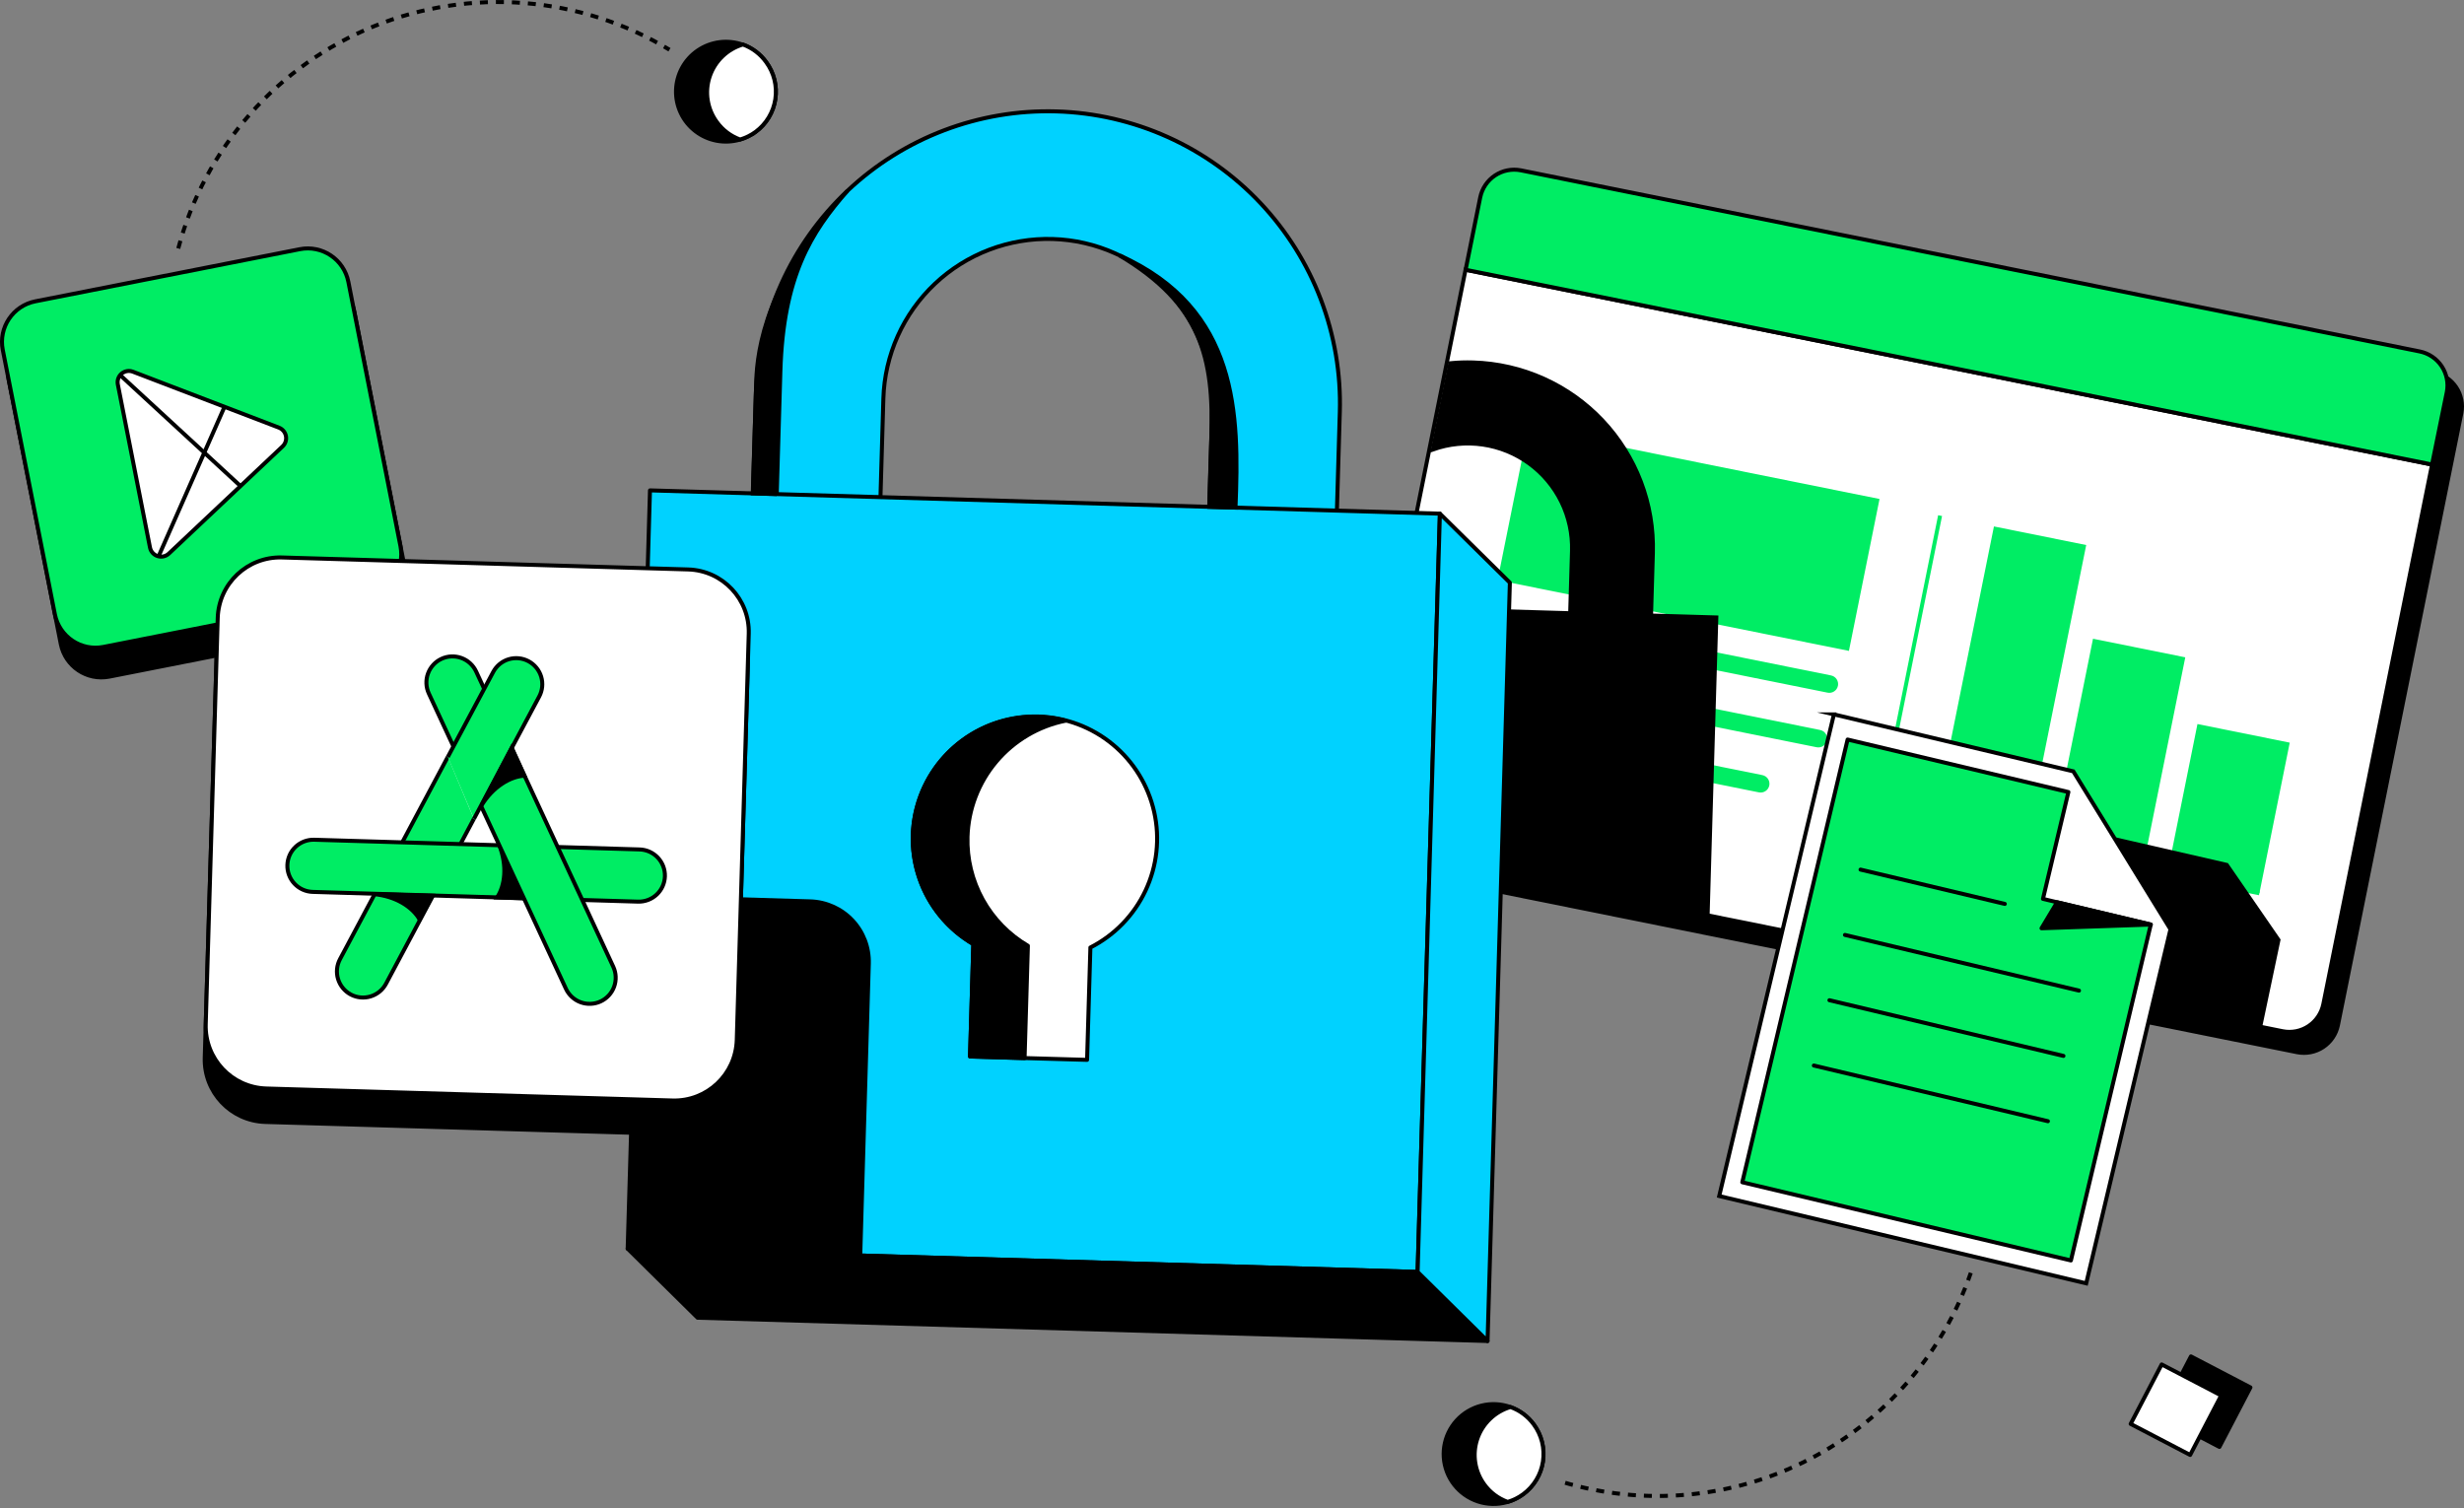 <?xml version="1.0" encoding="utf-8"?>
<svg xmlns="http://www.w3.org/2000/svg" width="616" height="377" viewBox="0 0 616 377" fill="none">
<rect x="0" y="0" width="616" height="377" fill="#808080" stroke="none"/>
<g clip-path="url(#clip0_4697_40357)">
<path d="M547.736 339.095L539.98 353.967L554.853 361.722L562.608 346.85L547.736 339.095Z" fill="black" stroke="black" stroke-linecap="round" stroke-linejoin="round"/>
<path d="M540.421 341.1L532.666 355.973L547.538 363.728L555.293 348.856L540.421 341.1Z" fill="white" stroke="black" stroke-linecap="round" stroke-linejoin="round"/>
<path d="M492.7 318.204C485.708 338.459 471.136 355.216 452.047 364.951C432.958 374.687 410.838 376.643 390.336 370.409" stroke="black" stroke-miterlimit="10" stroke-dasharray="2 2"/>
<path d="M608.592 93.129L383.877 47.852C381.636 47.41 379.312 47.872 377.41 49.136C375.508 50.4 374.183 52.364 373.723 54.601L342.833 207.623C342.394 209.863 342.857 212.186 344.12 214.087C345.384 215.988 347.347 217.314 349.582 217.776L574.327 263.053C576.568 263.492 578.891 263.029 580.792 261.766C582.693 260.502 584.019 258.539 584.481 256.304L615.341 103.282C615.777 101.042 615.314 98.721 614.05 96.82C612.787 94.92 610.826 93.593 608.592 93.129Z" fill="black" stroke="black" stroke-linejoin="round"/>
<path d="M366.385 67.44L339.21 202.361C338.77 204.599 339.23 206.919 340.489 208.82C341.749 210.72 343.707 212.048 345.939 212.515L570.674 257.801C572.914 258.243 575.239 257.782 577.14 256.518C579.042 255.254 580.367 253.289 580.827 251.052L608.013 116.151L366.385 67.44Z" fill="white" stroke="black" stroke-miterlimit="10"/>
<path d="M611.707 98.021C612.146 95.781 611.684 93.458 610.42 91.556C609.156 89.655 607.194 88.33 604.958 87.867L380.213 42.581C377.973 42.142 375.65 42.604 373.749 43.868C371.847 45.132 370.522 47.094 370.059 49.33L366.405 67.441L608.013 116.131L611.707 98.021Z" fill="#00ED64" stroke="black" stroke-linejoin="round"/>
<path d="M382.052 107.051L374.402 145.025L462.232 162.719L469.882 124.744L382.052 107.051Z" fill="#00ED64"/>
<path d="M485.023 128.901L469.857 204.169L564.833 223.308" stroke="#00ED64" stroke-miterlimit="10"/>
<path d="M498.484 131.608L483.32 206.881L506.389 211.529L521.553 136.255L498.484 131.608Z" fill="#00ED64"/>
<path d="M523.252 159.682L512.56 212.757L535.628 217.405L546.32 164.329L523.252 159.682Z" fill="#00ED64"/>
<path d="M549.365 181.009L541.784 218.641L564.853 223.288L572.434 185.656L549.365 181.009Z" fill="#00ED64"/>
<path d="M372.455 165.851L411.492 173.718C411.775 173.775 412.045 173.888 412.285 174.049C412.524 174.211 412.73 174.418 412.89 174.659C413.049 174.9 413.159 175.171 413.214 175.455C413.269 175.738 413.267 176.03 413.209 176.314C413.093 176.884 412.756 177.385 412.271 177.707C411.787 178.029 411.194 178.146 410.623 178.031L371.587 170.164C371.022 170.041 370.528 169.701 370.212 169.217C369.896 168.733 369.784 168.144 369.899 167.578C370.013 167.012 370.345 166.513 370.823 166.19C371.301 165.867 371.888 165.745 372.455 165.851Z" fill="#00ED64"/>
<path d="M419.499 175.335L455.031 182.494C455.602 182.609 456.104 182.946 456.428 183.431C456.751 183.915 456.87 184.508 456.759 185.079C456.643 185.652 456.305 186.156 455.818 186.48C455.331 186.804 454.736 186.921 454.163 186.807L418.63 179.648C418.057 179.533 417.554 179.194 417.23 178.708C416.906 178.221 416.789 177.626 416.903 177.052C417.021 176.481 417.36 175.98 417.847 175.658C418.333 175.336 418.927 175.22 419.499 175.335Z" fill="#00ED64"/>
<path d="M375.201 152.213L401.079 157.434C401.362 157.49 401.632 157.602 401.872 157.762C402.112 157.923 402.318 158.129 402.479 158.369C402.639 158.609 402.751 158.879 402.807 159.162C402.863 159.445 402.863 159.737 402.806 160.02C402.749 160.304 402.636 160.573 402.475 160.813C402.313 161.053 402.106 161.258 401.865 161.418C401.624 161.577 401.353 161.688 401.069 161.743C400.785 161.797 400.493 161.796 400.21 161.737L374.332 156.526C373.761 156.41 373.259 156.073 372.936 155.589C372.612 155.104 372.493 154.512 372.605 153.94C372.721 153.367 373.059 152.863 373.546 152.539C374.032 152.216 374.628 152.098 375.201 152.213Z" fill="#00ED64"/>
<path d="M409.455 159.122L457.757 168.856C458.04 168.912 458.31 169.023 458.55 169.184C458.79 169.344 458.996 169.55 459.157 169.791C459.317 170.031 459.429 170.3 459.485 170.584C459.541 170.867 459.541 171.159 459.484 171.442C459.427 171.725 459.314 171.995 459.153 172.234C458.991 172.474 458.784 172.68 458.543 172.839C458.302 172.999 458.031 173.109 457.747 173.164C457.463 173.219 457.171 173.217 456.888 173.159L408.577 163.425C408.293 163.369 408.024 163.257 407.784 163.097C407.543 162.937 407.337 162.73 407.177 162.49C407.016 162.25 406.905 161.98 406.849 161.697C406.792 161.414 406.793 161.122 406.849 160.839C406.906 160.554 407.019 160.284 407.182 160.044C407.344 159.803 407.552 159.597 407.794 159.437C408.037 159.277 408.308 159.167 408.593 159.113C408.878 159.059 409.171 159.062 409.455 159.122Z" fill="#00ED64"/>
<path d="M369.71 179.488L440.595 193.775C441.168 193.891 441.672 194.229 441.995 194.716C442.319 195.203 442.437 195.798 442.322 196.371C442.204 196.942 441.865 197.444 441.378 197.765C440.892 198.087 440.298 198.203 439.726 198.088L368.841 183.801C368.557 183.745 368.286 183.634 368.045 183.473C367.804 183.312 367.598 183.104 367.437 182.863C367.277 182.622 367.165 182.351 367.11 182.067C367.054 181.782 367.056 181.49 367.114 181.206C367.171 180.922 367.284 180.653 367.445 180.413C367.607 180.173 367.814 179.967 368.055 179.808C368.296 179.648 368.567 179.538 368.851 179.483C369.135 179.428 369.427 179.43 369.71 179.488Z" fill="#00ED64"/>
<path d="M412.76 153.89L413.219 138.255C413.399 132.177 412.379 126.122 410.218 120.438C408.057 114.754 404.798 109.551 400.626 105.126C396.454 100.702 391.451 97.143 385.903 94.653C380.355 92.162 374.371 90.79 368.292 90.613C366.383 90.551 364.472 90.614 362.571 90.802L358.238 112.367C362.231 110.95 366.509 110.528 370.702 111.137C374.895 111.746 378.876 113.368 382.3 115.863C385.725 118.358 388.489 121.651 390.354 125.455C392.219 129.259 393.128 133.461 393.002 137.696L392.543 153.301L350.231 152.053L340.028 202.761C339.586 205.001 340.047 207.325 341.312 209.227C342.576 211.129 344.54 212.454 346.777 212.914L426.897 229.058L429.083 154.359L412.77 153.88L412.76 153.89Z" fill="black" stroke="black" stroke-miterlimit="10"/>
<path d="M334.956 102.993C335.238 93.406 333.628 83.858 330.219 74.893C326.81 65.929 321.669 57.723 315.089 50.746C301.8 36.654 283.458 28.418 264.097 27.85C244.735 27.282 225.941 34.428 211.849 47.717C197.757 61.006 189.521 79.349 188.953 98.71L186.547 180.577C186.428 184.67 193.456 188.204 202.262 188.454C211.068 188.704 218.306 185.609 218.436 181.515L220.842 99.648C221.162 88.746 225.8 78.417 233.736 70.934C237.666 67.229 242.286 64.334 247.335 62.415C252.383 60.496 257.76 59.589 263.158 59.748C268.556 59.907 273.871 61.127 278.798 63.34C283.724 65.552 288.167 68.713 291.872 72.643C295.577 76.572 298.472 81.193 300.391 86.241C302.311 91.289 303.217 96.666 303.058 102.064L300.652 183.931C300.532 188.025 307.571 191.559 316.377 191.809C325.182 192.058 332.421 188.963 332.54 184.82L334.956 102.953V102.993Z" fill="#00D2FF" stroke="black" stroke-miterlimit="10"/>
<path d="M44.568 62.109C47.854 49.681 53.99 38.188 62.491 28.544C70.991 18.899 81.621 11.368 93.539 6.546C105.457 1.725 118.333 -0.253 131.149 0.768C143.964 1.789 156.365 5.782 167.369 12.43" stroke="black" stroke-miterlimit="10" stroke-dasharray="2 2"/>
<path d="M188.903 32.966C187.731 33.823 186.421 34.471 185.029 34.883C183.138 35.444 181.14 35.549 179.2 35.189C177.261 34.829 175.434 34.014 173.87 32.811C172.306 31.608 171.05 30.052 170.204 28.269C169.358 26.486 168.947 24.529 169.004 22.557C169.062 20.584 169.586 18.654 170.534 16.924C171.482 15.193 172.826 13.712 174.457 12.602C176.088 11.492 177.959 10.784 179.917 10.538C181.874 10.291 183.863 10.511 185.718 11.182C188.054 12.005 190.085 13.52 191.539 15.525C192.513 16.843 193.218 18.341 193.612 19.932C194.007 21.523 194.084 23.176 193.84 24.797C193.595 26.418 193.033 27.975 192.186 29.378C191.339 30.782 190.223 32.004 188.903 32.976V32.966Z" fill="black" stroke="black" stroke-miterlimit="10"/>
<path d="M188.903 32.967C187.732 33.823 186.421 34.471 185.03 34.883C182.69 34.046 180.661 32.517 179.209 30.501C178.021 28.885 177.239 27.007 176.929 25.026C176.62 23.044 176.792 21.018 177.432 19.117C178.071 17.216 179.159 15.497 180.603 14.106C182.047 12.714 183.805 11.691 185.728 11.122C188.065 11.97 190.09 13.505 191.539 15.525C193.501 18.188 194.325 21.521 193.831 24.791C193.337 28.062 191.564 31.002 188.903 32.967Z" fill="white" stroke="black" stroke-miterlimit="10"/>
<path d="M380.802 373.544C378.815 375.01 376.439 375.854 373.973 375.97C371.507 376.085 369.062 375.467 366.947 374.192C364.833 372.918 363.144 371.045 362.094 368.81C361.044 366.576 360.681 364.08 361.05 361.639C361.419 359.198 362.503 356.921 364.166 355.096C365.83 353.272 367.997 351.982 370.393 351.389C372.79 350.796 375.308 350.928 377.63 351.767C379.952 352.606 381.973 354.114 383.437 356.102C384.412 357.419 385.118 358.916 385.513 360.506C385.909 362.097 385.986 363.75 385.741 365.37C385.496 366.991 384.934 368.547 384.086 369.95C383.239 371.352 382.122 372.574 380.802 373.544Z" fill="black" stroke="black" stroke-miterlimit="10"/>
<path d="M380.802 373.544C379.633 374.407 378.322 375.059 376.928 375.471C374.593 374.641 372.561 373.128 371.098 371.128C369.909 369.512 369.127 367.634 368.818 365.653C368.509 363.671 368.681 361.645 369.32 359.744C369.96 357.843 371.048 356.124 372.492 354.733C373.936 353.341 375.694 352.318 377.617 351.749C379.95 352.578 381.978 354.092 383.438 356.092C384.412 357.41 385.116 358.908 385.511 360.499C385.906 362.09 385.983 363.743 385.738 365.364C385.494 366.985 384.932 368.542 384.085 369.945C383.237 371.349 382.122 372.572 380.802 373.544Z" fill="white" stroke="black" stroke-miterlimit="10"/>
<path d="M359.975 128.411L162.496 122.591L156.915 312.163L354.394 317.974L359.975 128.411Z" fill="#00D2FF" stroke="black" stroke-linecap="round" stroke-linejoin="round"/>
<path d="M272.598 236.866L271.769 264.96L242.506 264.121L243.335 236.027C237.476 232.605 232.923 227.328 230.396 221.031C227.868 214.733 227.51 207.774 229.378 201.25C231.245 194.727 235.232 189.011 240.709 185.005C246.186 180.999 252.842 178.931 259.624 179.128C266.407 179.325 272.931 181.775 278.167 186.092C283.402 190.408 287.051 196.345 288.538 202.966C290.024 209.587 289.263 216.514 286.375 222.655C283.486 228.795 278.635 233.799 272.588 236.876L272.598 236.866Z" fill="white" stroke="black" stroke-linecap="round" stroke-linejoin="round"/>
<path d="M241.878 209.21C241.717 214.686 243.034 220.103 245.69 224.894C248.346 229.685 252.244 233.672 256.973 236.436L256.144 264.531L242.507 264.121L243.335 236.027C236.963 232.315 232.152 226.419 229.792 219.432C227.432 212.445 227.683 204.84 230.5 198.024C233.316 191.208 238.507 185.644 245.11 182.361C251.714 179.078 259.284 178.299 266.418 180.168C259.647 181.523 253.535 185.132 249.079 190.406C244.622 195.68 242.084 202.309 241.878 209.21Z" fill="black" stroke="black" stroke-linejoin="round"/>
<path d="M76.419 69.73L10.32 82.758C4.716 83.863 1.068 89.302 2.173 94.906L15.2 161.005C16.305 166.61 21.744 170.258 27.349 169.153L93.448 156.125C99.052 155.02 102.7 149.581 101.595 143.977L88.567 77.878C87.463 72.273 82.024 68.626 76.419 69.73Z" fill="black" stroke="black" stroke-miterlimit="10"/>
<path d="M74.941 62.299L8.842 75.327C3.237 76.432 -0.411 81.871 0.694 87.475L13.722 153.574C14.827 159.179 20.266 162.827 25.87 161.722L91.969 148.694C97.574 147.589 101.222 142.15 100.117 136.546L87.089 70.447C85.984 64.842 80.545 61.194 74.941 62.299Z" fill="#00ED64" stroke="black" stroke-miterlimit="10"/>
<path d="M29.452 96.074L37.499 136.888C37.6 137.382 37.83 137.84 38.167 138.215C38.503 138.59 38.934 138.869 39.413 139.023C39.894 139.176 40.406 139.199 40.898 139.089C41.389 138.979 41.843 138.739 42.211 138.395L70.645 111.599C70.993 111.272 71.252 110.861 71.398 110.407C71.544 109.952 71.573 109.468 71.481 108.999C71.389 108.531 71.18 108.093 70.874 107.727C70.567 107.361 70.172 107.079 69.727 106.907L33.236 92.929C32.768 92.748 32.26 92.695 31.765 92.776C31.27 92.857 30.805 93.069 30.42 93.389C30.034 93.71 29.741 94.128 29.571 94.6C29.401 95.072 29.36 95.581 29.452 96.074Z" fill="white" stroke="black" stroke-miterlimit="10"/>
<path d="M30.041 93.778L60.132 121.513" stroke="black" stroke-miterlimit="10"/>
<path d="M56.199 101.535L39.645 139.074" stroke="black" stroke-miterlimit="10"/>
<path d="M217.706 240.889L215.56 313.9L156.915 312.173L159.521 223.567L202.571 224.835C206.707 224.957 210.624 226.718 213.463 229.728C216.301 232.739 217.827 236.753 217.706 240.889Z" fill="black"/>
<path d="M54.18 162.865L51.183 264.426C50.929 273.04 57.707 280.229 66.321 280.484L167.882 283.48C176.496 283.734 183.686 276.957 183.94 268.342L186.937 166.782C187.191 158.167 180.413 150.978 171.799 150.724L70.238 147.727C61.623 147.473 54.434 154.25 54.18 162.865Z" fill="black" stroke="black" stroke-miterlimit="10"/>
<path d="M54.43 154.501L51.434 256.062C51.18 264.676 57.957 271.866 66.572 272.12L168.132 275.116C176.747 275.371 183.936 268.593 184.19 259.979L187.187 158.418C187.441 149.803 180.664 142.614 172.049 142.36L70.489 139.363C61.874 139.109 54.684 145.886 54.43 154.501Z" fill="white" stroke="black" stroke-miterlimit="10"/>
<path d="M118.468 204.707L96.504 245.931C95.688 247.456 94.301 248.595 92.646 249.099C90.992 249.602 89.205 249.429 87.678 248.616C86.152 247.799 85.013 246.409 84.511 244.752C84.009 243.095 84.186 241.307 85.002 239.781L111.958 189.203" fill="#00ED64"/>
<path d="M118.468 204.707L96.504 245.931C95.688 247.456 94.301 248.595 92.646 249.099C90.992 249.602 89.205 249.429 87.678 248.616V248.616C86.152 247.799 85.013 246.409 84.511 244.752C84.009 243.095 84.186 241.307 85.002 239.781L111.958 189.203" stroke="black" stroke-miterlimit="10"/>
<path d="M166.23 219.074C166.178 220.804 165.441 222.443 164.181 223.63C162.921 224.817 161.241 225.455 159.511 225.404L78.163 222.968C76.435 222.916 74.799 222.18 73.614 220.922C72.429 219.664 71.792 217.986 71.843 216.259C71.868 215.403 72.061 214.56 72.411 213.778C72.762 212.996 73.263 212.291 73.886 211.704C74.509 211.116 75.242 210.657 76.043 210.352C76.843 210.048 77.696 209.904 78.552 209.929L159.9 212.355C161.63 212.407 163.269 213.144 164.456 214.404C165.643 215.664 166.281 217.344 166.23 219.074Z" fill="#00ED64" stroke="black" stroke-miterlimit="10"/>
<path d="M124.837 211.327C126.834 216.469 126.265 221.381 124.258 224.376L130.987 224.576L124.847 211.327H124.837Z" fill="black" stroke="black" stroke-miterlimit="10"/>
<path d="M93.488 223.527C98.969 224.047 103.113 226.732 104.91 229.867C103.812 231.934 108.095 223.927 108.095 223.927L93.498 223.527H93.488Z" fill="black" stroke="black" stroke-miterlimit="10"/>
<path d="M150.146 250.354C148.576 251.081 146.781 251.155 145.156 250.56C143.531 249.964 142.209 248.748 141.48 247.179L107.206 173.369C106.478 171.8 106.402 170.006 106.996 168.381C107.589 166.756 108.803 165.433 110.371 164.703C111.941 163.975 113.736 163.901 115.361 164.497C116.986 165.092 118.308 166.308 119.037 167.878L153.321 241.688C154.048 243.258 154.122 245.053 153.527 246.678C152.932 248.303 151.716 249.625 150.146 250.354Z" fill="#00ED64" stroke="black" stroke-miterlimit="10"/>
<path d="M111.948 189.243L123.3 167.987C123.703 167.231 124.25 166.562 124.912 166.017C125.574 165.473 126.336 165.065 127.156 164.815C127.976 164.566 128.836 164.48 129.689 164.564C130.542 164.647 131.37 164.898 132.125 165.302C132.881 165.705 133.549 166.254 134.093 166.916C134.636 167.578 135.043 168.341 135.292 169.16C135.54 169.98 135.625 170.84 135.541 171.693C135.456 172.545 135.205 173.372 134.801 174.127L118.488 204.708" fill="#00ED64"/>
<path d="M111.948 189.243L123.3 167.987C123.703 167.231 124.25 166.562 124.912 166.017C125.574 165.473 126.336 165.065 127.156 164.815C127.976 164.566 128.836 164.48 129.689 164.564C130.542 164.647 131.37 164.898 132.125 165.302V165.302C132.881 165.705 133.549 166.254 134.093 166.916C134.636 167.578 135.043 168.341 135.292 169.16C135.54 169.98 135.625 170.84 135.541 171.693C135.456 172.545 135.205 173.372 134.801 174.127L118.488 204.708" stroke="black" stroke-miterlimit="10"/>
<path d="M120.365 201.363C123.25 196.671 127.503 194.145 131.087 193.915L127.922 186.927L120.365 201.363Z" fill="black" stroke="black" stroke-miterlimit="10"/>
<path d="M528.802 209.819L556.686 216.219L569.615 234.978L565.053 256.653L516.402 245.871L528.802 209.819Z" fill="black" stroke="black" stroke-miterlimit="10"/>
<path d="M458.476 178.59L429.802 299.004L521.553 320.829L542.619 232.313L518.319 192.827L458.466 178.59H458.476Z" fill="white" stroke="black" stroke-miterlimit="10"/>
<path d="M517.1 198.009L461.9 184.88L435.573 295.56L517.729 315.108L537.697 231.135L510.741 224.715L517.1 197.999V198.009Z" fill="#00ED64" stroke="black" stroke-linejoin="round"/>
<path d="M514.275 225.564L510.381 232.063L537.707 231.135L514.275 225.554V225.564Z" fill="black" stroke="black" stroke-linecap="round" stroke-linejoin="round"/>
<path d="M465.135 217.397L501.206 225.973" stroke="black" stroke-linecap="round" stroke-linejoin="round"/>
<path d="M461.241 233.73L519.746 247.648" stroke="black" stroke-linecap="round" stroke-linejoin="round"/>
<path d="M453.464 266.377L511.979 280.295" stroke="black" stroke-linecap="round" stroke-linejoin="round"/>
<path d="M457.357 250.054L515.862 263.972" stroke="black" stroke-linecap="round" stroke-linejoin="round"/>
<path d="M194.185 123.53L195.093 92.849C195.802 69.088 202.741 58.096 211.866 47.703C191.659 69.827 189.293 87.338 189.063 95.305L188.194 123.35L194.185 123.52V123.53Z" fill="black" stroke="black" stroke-miterlimit="10"/>
<path d="M308.879 126.904C309.797 103.662 309.727 77.205 279.926 63.877C300.293 76.037 303.498 89.405 302.829 109.482C302.559 117.469 302.309 126.714 302.309 126.714L308.879 126.904Z" fill="black" stroke="black" stroke-miterlimit="10"/>
<path d="M156.915 312.163L174.397 329.425L371.886 335.246L354.404 317.974L156.915 312.163Z" fill="black" stroke="black" stroke-linejoin="round"/>
<path d="M359.976 128.401L354.405 317.974L371.886 335.246L377.467 145.663L359.976 128.401Z" fill="#00D2FF" stroke="black" stroke-linejoin="round"/>
</g>
<defs>
<clipPath id="clip0_4697_40357">
<rect width="616" height="376.479" fill="white"/>
</clipPath>
</defs>
</svg>